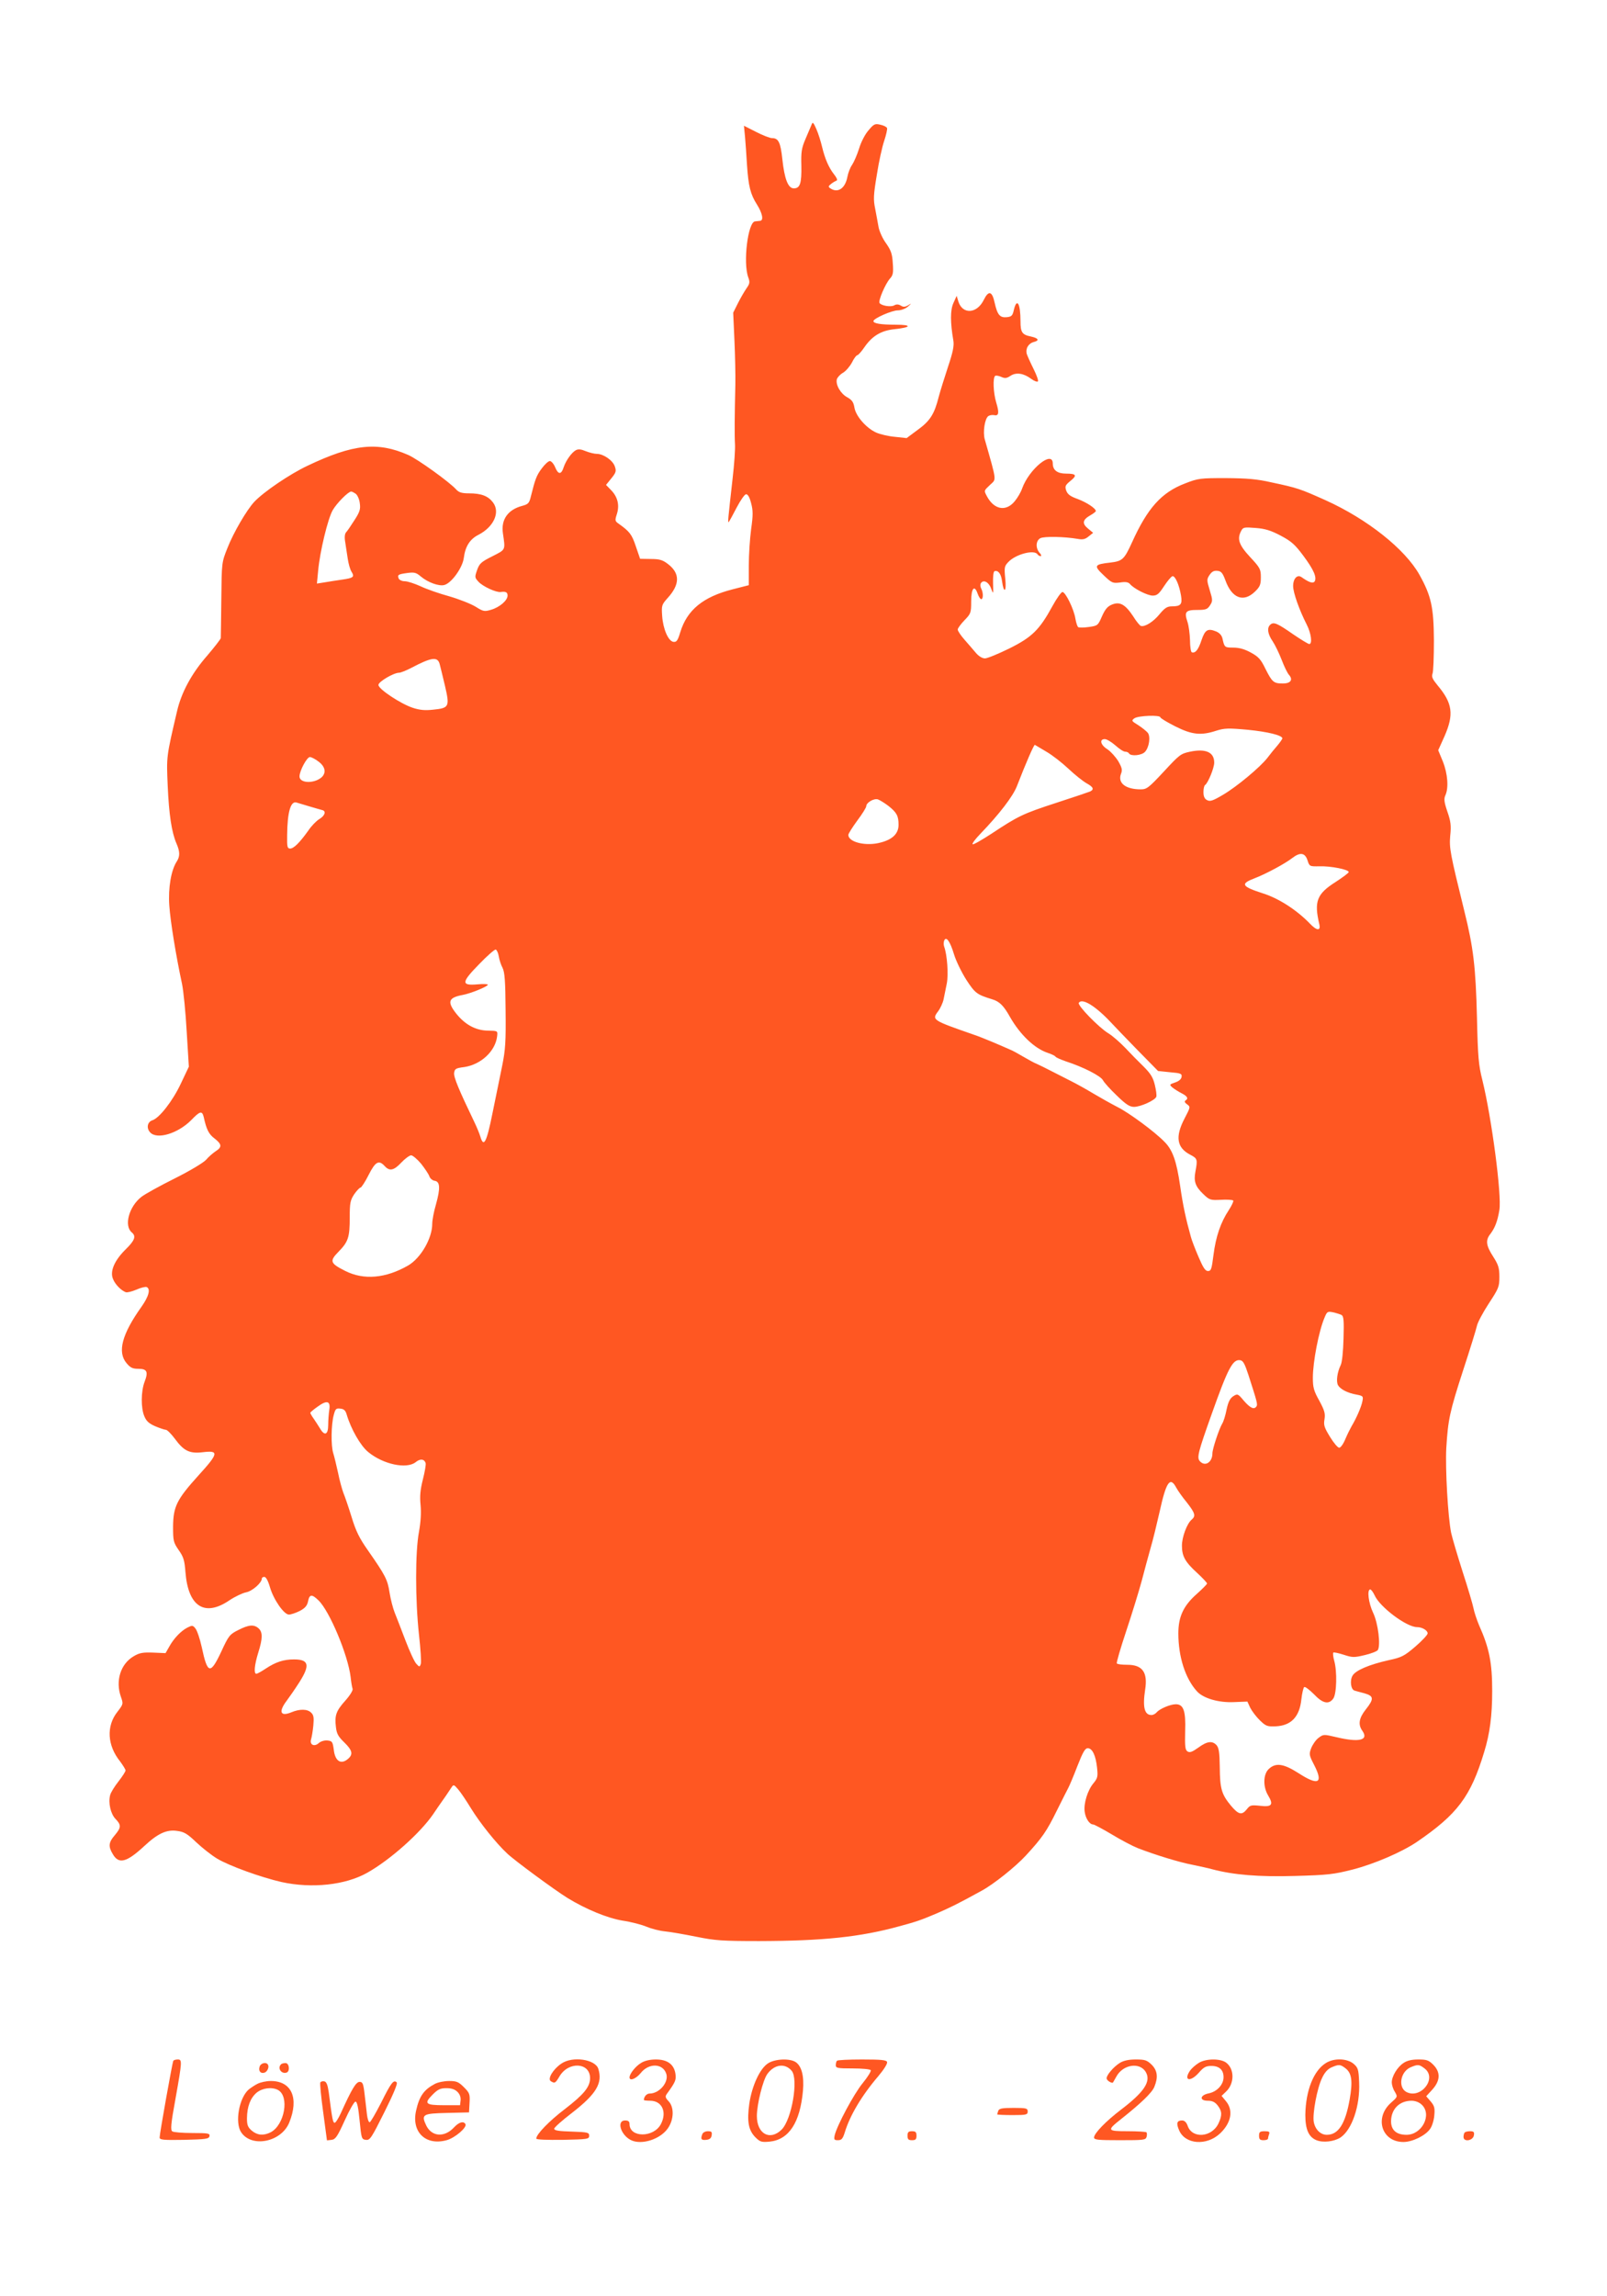 <?xml version="1.0" standalone="no"?>
<!DOCTYPE svg PUBLIC "-//W3C//DTD SVG 20010904//EN"
 "http://www.w3.org/TR/2001/REC-SVG-20010904/DTD/svg10.dtd">
<svg version="1.0" xmlns="http://www.w3.org/2000/svg"
 width="896pt" height="1280pt" viewBox="0 0 896 1280"
 preserveAspectRatio="xMidYMid meet">
<g transform="translate(0,1280) scale(0.1,-0.1)"
fill="#ff5722" stroke="none">
<path d="M4525 12105 c-5 -11 -20 -47 -34 -80 -22 -51 -25 -73 -23 -148 2 -99
-7 -127 -42 -127 -32 0 -52 52 -64 163 -10 94 -22 117 -57 117 -13 0 -53 16
-90 35 l-67 34 6 -62 c3 -34 8 -105 11 -157 8 -118 19 -163 56 -221 30 -48 38
-88 17 -90 -7 -1 -20 -2 -28 -3 -40 -3 -68 -231 -38 -312 10 -27 8 -36 -9 -60
-11 -16 -33 -53 -48 -83 l-27 -54 7 -156 c4 -86 6 -196 5 -246 -4 -172 -5
-280 -2 -330 2 -27 -4 -113 -13 -190 -26 -232 -28 -250 -22 -245 3 3 23 39 44
80 22 42 45 75 53 75 10 0 20 -18 28 -50 11 -41 11 -67 0 -145 -7 -52 -13
-144 -13 -203 l0 -109 -90 -23 c-165 -42 -254 -115 -292 -239 -14 -47 -21 -56
-38 -54 -29 4 -58 72 -63 144 -4 59 -3 63 31 101 69 76 69 138 0 190 -29 22
-46 27 -95 27 l-59 1 -24 70 c-22 66 -34 82 -96 126 -20 14 -21 18 -10 52 16
49 6 95 -30 133 l-30 31 30 37 c26 32 28 41 19 66 -11 34 -64 70 -100 70 -14
0 -42 7 -62 15 -26 11 -42 13 -56 5 -23 -13 -54 -56 -67 -94 -13 -42 -30 -43
-47 -2 -8 20 -22 36 -30 36 -9 0 -29 -19 -46 -42 -29 -39 -36 -59 -60 -155 -9
-38 -15 -44 -49 -53 -79 -21 -118 -76 -107 -152 14 -97 17 -90 -59 -129 -62
-31 -72 -40 -85 -77 -14 -40 -13 -42 9 -66 25 -26 97 -59 122 -56 29 4 39 -1
39 -20 0 -27 -44 -65 -92 -79 -37 -11 -43 -10 -86 17 -26 16 -92 42 -147 58
-55 15 -127 40 -160 56 -33 15 -73 28 -88 28 -16 0 -30 7 -34 15 -8 21 -3 24
48 31 39 5 49 3 76 -20 38 -32 100 -55 130 -47 40 10 102 96 109 151 8 64 34
105 82 129 85 44 122 125 81 180 -27 36 -65 51 -134 51 -40 0 -56 5 -71 21
-36 41 -217 171 -268 193 -171 75 -307 61 -561 -60 -98 -46 -244 -145 -297
-201 -42 -45 -116 -171 -150 -258 -32 -80 -32 -81 -34 -285 -1 -113 -3 -210
-3 -217 -1 -6 -35 -50 -76 -98 -86 -98 -144 -205 -168 -310 -60 -256 -59 -251
-52 -414 7 -161 22 -261 49 -323 20 -46 20 -72 1 -101 -31 -48 -48 -147 -41
-245 6 -88 37 -279 71 -437 8 -38 20 -158 26 -266 l12 -195 -46 -97 c-45 -95
-119 -190 -158 -202 -27 -9 -34 -43 -12 -67 38 -42 155 -7 230 69 48 50 60 53
69 16 15 -69 28 -95 60 -119 41 -32 43 -48 7 -71 -15 -10 -40 -31 -54 -48 -16
-17 -89 -61 -175 -104 -82 -41 -166 -87 -186 -103 -69 -54 -98 -161 -53 -198
25 -21 17 -44 -35 -95 -62 -61 -88 -122 -70 -164 12 -31 45 -64 71 -74 9 -3
35 4 59 14 24 11 50 17 57 15 24 -10 13 -52 -28 -110 -109 -153 -136 -253 -83
-315 21 -25 33 -31 65 -31 49 0 57 -16 35 -73 -20 -53 -21 -146 -1 -192 11
-27 26 -40 60 -55 26 -11 53 -20 60 -20 7 0 30 -23 50 -50 50 -68 82 -84 156
-75 91 11 88 -6 -24 -129 -122 -135 -141 -174 -142 -286 0 -79 2 -88 31 -130
27 -38 33 -57 38 -123 15 -193 107 -252 246 -157 30 20 72 40 92 44 34 6 88
53 88 77 0 5 6 9 14 9 9 0 21 -22 31 -57 20 -69 78 -153 106 -153 11 0 38 9
60 20 29 15 41 29 46 51 8 43 21 45 59 8 62 -60 164 -304 179 -427 3 -29 8
-58 11 -66 3 -8 -15 -37 -40 -65 -52 -58 -61 -83 -53 -148 4 -37 13 -53 46
-85 45 -44 51 -66 23 -91 -40 -36 -74 -15 -81 50 -6 44 -9 48 -34 51 -17 2
-37 -4 -48 -13 -25 -24 -53 -12 -45 18 4 12 10 47 13 78 4 44 2 59 -12 72 -20
21 -64 22 -111 2 -61 -25 -72 3 -26 64 15 20 47 66 70 102 62 97 55 129 -29
129 -57 0 -101 -14 -157 -51 -24 -16 -47 -29 -53 -29 -15 0 -10 50 11 118 25
79 25 114 2 135 -26 23 -54 21 -113 -9 -48 -24 -54 -31 -95 -120 -61 -130 -77
-127 -109 24 -10 46 -26 93 -35 104 -15 19 -18 19 -46 5 -36 -19 -76 -61 -101
-107 l-20 -35 -69 3 c-57 2 -76 -1 -108 -20 -74 -43 -103 -137 -72 -226 14
-40 14 -41 -20 -85 -62 -79 -56 -187 16 -276 16 -22 30 -44 30 -50 0 -6 -18
-34 -40 -62 -22 -28 -43 -62 -46 -76 -11 -43 3 -104 30 -132 33 -34 32 -48 -4
-91 -35 -40 -37 -63 -10 -107 33 -56 77 -44 176 48 74 69 124 92 182 83 39 -5
57 -16 107 -64 33 -31 85 -72 115 -90 68 -41 246 -105 360 -131 169 -37 356
-17 478 52 128 72 295 221 367 326 14 21 40 59 58 84 18 25 37 55 44 65 12 18
14 17 38 -11 14 -16 46 -64 71 -105 51 -83 141 -195 201 -251 39 -38 268 -206
336 -248 104 -64 224 -113 308 -127 48 -7 108 -23 134 -34 26 -11 72 -23 103
-26 32 -3 110 -17 175 -30 104 -21 143 -24 350 -24 357 1 563 22 787 84 88 24
110 31 200 69 76 33 118 53 254 128 65 35 188 133 246 196 91 99 116 135 172
249 30 60 59 118 65 129 6 11 29 65 50 120 31 79 43 100 58 100 26 0 45 -42
52 -110 5 -48 3 -57 -20 -85 -33 -39 -56 -114 -49 -160 5 -37 27 -70 47 -70 6
0 53 -25 105 -56 51 -31 116 -65 144 -76 98 -38 232 -79 306 -93 41 -9 91 -19
110 -25 118 -31 258 -43 460 -37 184 5 217 9 323 36 120 31 271 96 356 153
227 155 301 253 376 501 32 103 45 205 45 341 0 157 -16 239 -73 366 -13 31
-27 73 -31 94 -4 21 -31 113 -61 205 -29 91 -58 189 -64 217 -18 90 -33 356
-27 472 10 159 18 200 95 437 38 116 72 226 76 245 4 19 34 75 66 124 55 84
59 93 59 148 0 50 -5 67 -35 114 -40 62 -43 91 -15 126 25 33 40 71 50 133 14
82 -43 514 -95 725 -21 83 -25 128 -30 350 -7 281 -20 389 -70 590 -80 325
-85 352 -79 422 6 55 3 80 -16 134 -18 53 -20 71 -11 91 19 41 13 120 -14 188
l-26 63 36 80 c52 120 44 182 -39 281 -28 34 -35 48 -29 65 5 11 8 95 8 186
-1 185 -15 248 -80 365 -80 144 -292 312 -525 417 -141 63 -154 68 -300 99
-83 19 -137 23 -255 24 -143 0 -154 -1 -228 -30 -131 -50 -209 -137 -296 -330
-43 -94 -53 -103 -121 -111 -89 -10 -93 -17 -37 -70 46 -44 51 -46 92 -41 31
5 46 2 55 -8 21 -26 98 -65 127 -65 24 0 35 9 63 52 19 29 40 54 47 56 15 4
38 -48 48 -108 8 -49 -1 -60 -52 -60 -25 0 -39 -9 -68 -44 -34 -42 -82 -72
-104 -65 -6 2 -26 26 -43 54 -44 66 -74 83 -118 65 -25 -10 -38 -26 -56 -66
-22 -51 -24 -52 -73 -59 -28 -4 -54 -4 -59 -1 -5 3 -12 25 -16 48 -8 52 -55
148 -72 148 -7 0 -32 -35 -55 -77 -73 -134 -115 -175 -242 -238 -61 -30 -122
-55 -135 -55 -15 0 -35 12 -51 31 -14 17 -43 50 -63 73 -21 24 -38 49 -38 57
0 7 17 30 38 52 35 36 37 41 37 104 0 74 18 96 36 44 6 -17 15 -31 20 -31 12
0 12 37 0 59 -5 9 -6 23 -2 30 14 22 44 7 57 -29 13 -34 13 -34 11 29 -1 36 2
65 8 67 20 7 37 -14 42 -55 10 -73 26 -61 18 14 -6 62 -5 69 17 92 41 44 145
71 163 43 3 -5 11 -10 17 -10 6 0 4 8 -5 18 -24 26 -22 69 4 82 20 11 134 9
209 -4 27 -5 41 -2 60 14 l25 20 -29 24 c-34 28 -30 49 14 74 16 9 30 20 30
23 0 15 -50 48 -100 67 -42 15 -57 26 -65 47 -8 24 -6 30 23 54 39 31 34 41
-24 41 -48 0 -74 19 -74 56 0 77 -132 -30 -171 -139 -7 -21 -26 -53 -42 -72
-49 -59 -116 -46 -156 32 -15 29 -15 28 20 61 35 33 38 13 -30 252 -12 41 0
118 20 131 8 5 22 7 32 5 26 -6 29 13 12 69 -17 56 -20 141 -6 150 5 3 21 0
34 -6 20 -9 30 -8 51 6 32 21 73 15 116 -17 16 -12 33 -18 37 -14 4 4 -7 35
-24 69 -17 34 -34 72 -38 84 -8 30 9 59 40 67 32 8 25 21 -16 30 -50 10 -59
23 -59 85 0 99 -20 134 -37 64 -7 -33 -13 -38 -39 -41 -39 -4 -53 13 -68 80
-14 66 -34 71 -61 16 -38 -77 -117 -82 -141 -10 l-10 33 -18 -40 c-18 -39 -18
-108 0 -212 4 -27 -3 -63 -30 -143 -19 -58 -43 -134 -52 -168 -24 -96 -48
-134 -117 -184 l-62 -46 -65 7 c-35 3 -83 14 -105 24 -55 25 -113 91 -121 139
-5 30 -13 42 -39 57 -37 19 -67 70 -59 101 3 10 18 27 34 36 16 9 38 35 50 57
11 23 25 41 30 41 5 0 23 20 40 45 43 62 92 92 166 100 96 10 101 25 9 25 -84
0 -125 7 -125 20 0 15 103 60 136 60 18 0 42 9 55 20 23 20 23 21 2 8 -18 -10
-27 -10 -41 -1 -12 7 -24 8 -36 1 -19 -11 -72 -2 -82 13 -8 13 33 108 58 136
17 18 20 32 16 85 -3 53 -10 72 -37 111 -19 25 -37 66 -42 89 -4 24 -13 70
-19 103 -11 53 -10 77 9 191 11 72 30 157 41 189 11 33 18 65 16 71 -3 7 -19
15 -38 19 -29 7 -36 4 -65 -31 -19 -21 -42 -65 -53 -102 -11 -35 -29 -76 -39
-91 -11 -15 -22 -45 -26 -66 -12 -65 -53 -93 -95 -65 -13 9 -12 12 4 25 10 8
24 16 30 18 7 3 2 15 -12 33 -31 39 -52 88 -68 154 -7 30 -21 75 -32 100 -17
39 -21 42 -27 25z m-2541 -2058 c9 -7 20 -31 22 -52 5 -33 0 -49 -30 -95 -19
-30 -40 -61 -47 -68 -7 -9 -9 -28 -4 -55 3 -23 10 -64 14 -92 4 -27 13 -60 21
-72 18 -29 11 -35 -53 -44 -28 -4 -72 -11 -96 -15 l-44 -7 7 73 c10 107 54
289 81 336 23 40 87 104 103 104 5 0 16 -6 26 -13z m5157 -233 c60 -32 79 -49
126 -112 58 -78 76 -120 63 -143 -9 -13 -31 -6 -72 23 -24 18 -48 -6 -48 -49
0 -36 34 -133 76 -215 25 -49 32 -108 14 -108 -6 0 -45 24 -88 53 -90 63 -110
71 -128 56 -21 -17 -17 -52 12 -94 14 -21 36 -67 50 -103 14 -37 32 -74 41
-84 24 -27 9 -48 -34 -48 -52 0 -60 8 -97 81 -26 54 -39 68 -81 91 -34 19 -65
28 -98 28 -49 0 -50 1 -61 51 -4 17 -16 31 -35 39 -47 19 -62 10 -82 -49 -17
-52 -34 -74 -54 -67 -5 1 -10 32 -10 67 -1 35 -7 81 -14 102 -19 56 -11 67 53
67 48 0 58 3 72 25 16 24 16 30 -1 85 -17 56 -17 61 -1 85 13 19 24 25 44 23
21 -2 29 -12 44 -52 36 -101 101 -126 165 -64 28 27 33 39 33 80 0 45 -4 53
-60 113 -63 68 -74 101 -49 147 10 19 17 20 80 15 53 -4 85 -14 140 -43z
m-4690 -714 c4 -14 17 -69 30 -123 27 -117 24 -124 -67 -133 -45 -5 -75 -2
-114 11 -68 23 -190 104 -190 127 0 18 85 68 115 68 9 0 39 12 68 27 112 59
146 64 158 23z m4019 -299 c0 -4 37 -27 83 -50 93 -47 144 -52 229 -24 45 14
66 15 175 5 112 -11 193 -31 193 -48 0 -3 -12 -21 -27 -39 -16 -18 -41 -49
-56 -69 -41 -53 -172 -162 -249 -207 -56 -33 -71 -38 -88 -29 -14 7 -20 21
-20 45 0 18 4 36 9 39 16 10 51 95 51 125 0 58 -47 79 -134 61 -53 -11 -60
-17 -147 -111 -85 -91 -95 -99 -129 -99 -84 0 -129 35 -110 86 9 22 6 34 -15
71 -15 24 -42 54 -60 66 -39 24 -47 57 -15 57 11 0 37 -16 59 -35 21 -19 45
-35 54 -35 9 0 19 -4 22 -10 11 -17 71 -11 89 9 24 26 32 87 15 107 -8 9 -31
28 -53 42 -37 23 -39 25 -21 38 21 15 145 20 145 5z m-636 -191 c33 -19 88
-62 123 -95 35 -33 80 -69 101 -81 38 -21 44 -34 20 -46 -7 -3 -92 -32 -188
-63 -187 -61 -212 -73 -363 -173 -54 -35 -101 -62 -104 -58 -4 4 16 30 44 59
104 108 181 208 203 265 52 134 95 232 100 230 3 -2 32 -19 64 -38z m-4057
-56 c37 -28 43 -62 16 -87 -41 -36 -123 -34 -123 5 0 31 41 108 58 108 8 0 30
-11 49 -26z m3176 -246 c47 -37 57 -56 57 -106 0 -52 -38 -86 -115 -102 -78
-16 -165 8 -165 46 0 7 23 43 50 80 28 37 50 73 50 80 0 20 42 45 65 38 11 -4
37 -20 58 -36z m-3228 -3 c33 -10 66 -19 73 -21 22 -6 13 -32 -18 -50 -16 -10
-44 -38 -61 -64 -48 -67 -81 -100 -101 -100 -16 0 -18 9 -17 73 1 131 20 196
54 183 6 -2 37 -11 70 -21z m5565 -300 c11 -35 12 -35 68 -34 62 2 162 -18
162 -32 0 -5 -34 -30 -74 -56 -104 -66 -120 -108 -90 -235 9 -38 -14 -37 -52
3 -72 75 -172 140 -259 168 -124 40 -132 54 -48 86 58 22 167 80 208 112 44
34 71 30 85 -12z m-1971 -524 c11 -37 43 -102 69 -143 49 -75 59 -82 143 -108
41 -12 65 -35 101 -100 57 -99 137 -175 210 -199 21 -7 40 -16 43 -21 3 -5 29
-16 57 -26 99 -32 196 -82 208 -106 7 -13 41 -51 77 -85 51 -50 72 -63 96 -63
36 0 116 36 124 56 3 8 -1 37 -8 66 -10 42 -23 63 -63 103 -28 27 -75 75 -103
105 -29 30 -70 66 -93 80 -53 32 -174 156 -165 170 18 28 91 -16 176 -106 20
-22 88 -92 151 -157 l115 -117 67 -7 c60 -5 67 -8 64 -26 -2 -13 -15 -24 -36
-31 -32 -11 -33 -12 -15 -28 10 -8 33 -23 51 -32 33 -17 40 -30 21 -41 -6 -5
-3 -12 10 -21 19 -14 19 -15 -15 -80 -52 -100 -43 -161 31 -200 42 -22 43 -26
30 -96 -10 -53 0 -82 43 -123 35 -34 40 -36 99 -33 34 2 65 0 69 -4 3 -4 -8
-28 -25 -54 -45 -68 -72 -147 -85 -249 -10 -79 -13 -90 -31 -90 -15 0 -27 19
-53 80 -19 44 -38 94 -42 110 -28 100 -44 174 -60 285 -20 138 -42 200 -87
245 -54 56 -199 163 -264 195 -35 18 -95 52 -134 75 -38 23 -92 53 -120 67
-27 14 -77 39 -110 56 -33 17 -71 36 -85 42 -14 5 -47 24 -75 40 -27 16 -61
35 -75 40 -14 6 -54 24 -90 39 -36 15 -87 36 -115 45 -227 79 -230 81 -195
128 13 17 27 48 31 67 4 20 12 60 18 89 10 51 2 161 -15 206 -3 9 -3 23 0 32
11 28 33 -2 55 -75z m-2538 -12 c3 -19 12 -47 21 -64 12 -24 16 -73 17 -236 2
-176 -1 -220 -19 -310 -12 -57 -36 -176 -54 -264 -33 -164 -49 -195 -68 -130
-5 17 -20 53 -33 80 -85 177 -116 250 -113 274 3 23 9 27 57 33 93 14 174 89
183 173 3 29 3 29 -52 30 -68 1 -128 34 -177 96 -51 65 -43 88 37 103 44 8
140 47 140 57 0 4 -26 5 -58 2 -92 -8 -90 11 10 113 45 47 87 83 92 81 6 -2
14 -19 17 -38z m-433 -1156 c21 -27 42 -58 46 -70 4 -12 17 -23 29 -25 31 -4
33 -41 8 -131 -12 -40 -21 -89 -21 -109 0 -81 -64 -191 -134 -232 -125 -72
-248 -83 -352 -30 -83 42 -88 54 -37 106 55 56 63 81 63 191 0 82 3 96 25 130
14 20 30 37 35 37 5 0 26 32 45 70 38 75 57 86 90 50 27 -30 51 -25 93 20 20
21 44 39 54 40 9 0 34 -21 56 -47z m5132 -843 c12 -7 14 -31 11 -132 -2 -72
-8 -133 -16 -148 -19 -39 -26 -90 -15 -111 13 -23 53 -44 104 -53 36 -7 38 -9
32 -38 -6 -31 -34 -95 -60 -138 -8 -14 -24 -46 -35 -72 -11 -27 -26 -48 -34
-48 -8 0 -31 27 -51 60 -32 52 -37 66 -31 99 5 32 0 49 -29 103 -31 55 -36 74
-36 128 0 88 33 260 65 335 14 34 17 36 47 30 18 -4 40 -11 48 -15z m-519
-335 c47 -146 52 -163 45 -174 -13 -20 -34 -11 -70 30 -34 41 -36 41 -60 26
-18 -12 -28 -32 -37 -74 -6 -32 -17 -67 -24 -78 -18 -30 -55 -142 -55 -166 0
-51 -42 -77 -71 -43 -16 20 -9 49 67 262 90 253 117 306 158 300 17 -2 26 -19
47 -83z m-5125 -194 c-3 -20 -6 -57 -6 -83 0 -56 -20 -65 -46 -20 -9 15 -25
39 -35 54 -11 15 -19 30 -19 33 0 2 18 18 41 34 52 38 73 32 65 -18z m97 -26
c24 -81 77 -174 120 -209 84 -69 213 -96 264 -57 25 21 48 19 56 -4 3 -7 -4
-48 -15 -91 -15 -60 -18 -94 -13 -144 4 -44 1 -93 -9 -149 -21 -111 -21 -380
0 -572 9 -81 14 -155 10 -165 -6 -17 -8 -17 -25 2 -10 10 -37 69 -60 129 -23
61 -50 130 -60 155 -10 25 -23 75 -29 113 -11 72 -23 95 -122 237 -47 67 -66
106 -90 185 -17 55 -38 116 -46 135 -7 19 -21 69 -29 110 -9 41 -21 91 -27
110 -13 41 -12 158 3 213 9 34 13 38 37 35 20 -2 29 -11 35 -33z m4625 -407
c9 -17 36 -55 60 -84 46 -59 50 -75 26 -95 -26 -22 -54 -97 -54 -145 0 -59 18
-91 85 -152 30 -28 55 -54 55 -59 0 -4 -26 -30 -56 -57 -75 -66 -104 -127
-104 -221 0 -129 38 -250 103 -322 35 -40 122 -65 207 -61 l75 3 16 -35 c10
-19 34 -51 54 -70 33 -32 41 -35 88 -33 86 4 133 53 143 151 4 34 11 65 16 68
5 3 29 -15 54 -40 49 -52 83 -59 108 -24 19 27 22 152 5 211 -6 22 -8 41 -5
45 3 3 30 -3 58 -12 49 -16 58 -16 117 -2 35 8 68 21 73 28 17 25 2 150 -26
208 -26 55 -35 130 -16 130 5 0 16 -15 24 -32 28 -65 178 -178 237 -178 28 0
59 -18 59 -35 0 -8 -31 -41 -68 -73 -62 -53 -77 -61 -148 -76 -111 -25 -186
-57 -203 -87 -16 -28 -9 -78 12 -83 7 -2 31 -9 55 -15 52 -15 54 -31 7 -90
-38 -48 -44 -84 -19 -119 37 -53 -18 -66 -147 -35 -68 16 -70 16 -97 -4 -15
-11 -33 -37 -41 -57 -13 -34 -12 -40 16 -94 53 -103 24 -118 -87 -46 -83 53
-127 60 -166 23 -31 -29 -33 -99 -3 -148 31 -51 20 -65 -45 -57 -50 5 -56 4
-74 -19 -28 -35 -46 -31 -89 20 -52 63 -61 94 -62 214 -1 82 -5 108 -18 123
-24 26 -53 22 -102 -14 -34 -24 -47 -29 -60 -21 -13 9 -15 27 -13 113 4 113
-9 150 -52 150 -31 0 -89 -25 -106 -44 -7 -9 -20 -16 -30 -16 -39 0 -50 44
-35 142 15 96 -15 138 -99 138 -30 0 -57 3 -59 8 -3 4 21 86 53 182 32 96 70
220 85 275 14 55 37 138 50 185 14 47 36 139 51 205 36 164 58 197 92 133z"/>
<path d="M966 1312 c-5 -9 -76 -405 -76 -427 0 -13 20 -15 137 -13 122 3 138
5 141 21 3 15 -7 17 -95 17 -54 0 -104 4 -112 9 -11 7 -9 38 18 185 37 208 37
216 12 216 -11 0 -22 -3 -25 -8z"/>
<path d="M3130 1297 c-45 -30 -79 -85 -59 -98 22 -14 26 -11 48 26 50 86 171
79 171 -9 0 -49 -35 -91 -140 -172 -87 -66 -160 -141 -160 -165 0 -6 59 -8
148 -7 139 3 147 4 147 23 0 18 -8 20 -97 23 -72 2 -98 6 -98 16 0 7 45 47
100 89 135 105 171 165 146 245 -17 53 -144 72 -206 29z"/>
<path d="M3575 1301 c-31 -18 -65 -61 -65 -81 0 -22 36 -8 62 24 46 58 124 55
143 -4 15 -47 -39 -110 -93 -110 -17 0 -32 -18 -32 -36 0 -2 16 -4 35 -4 66 0
95 -63 60 -130 -40 -77 -175 -77 -175 0 0 15 -7 20 -25 20 -48 0 -25 -80 32
-109 59 -30 166 4 208 67 33 49 34 116 3 149 -19 20 -20 27 -10 41 48 66 53
78 48 112 -8 53 -45 80 -109 80 -33 0 -63 -7 -82 -19z"/>
<path d="M4283 1299 c-46 -29 -90 -125 -105 -224 -14 -100 -5 -149 33 -188 27
-27 35 -29 80 -25 108 11 170 106 186 284 7 81 -7 136 -40 159 -32 22 -115 19
-154 -6z m131 -42 c39 -46 1 -271 -56 -328 -65 -64 -138 -24 -138 76 0 65 34
202 59 235 39 53 98 61 135 17z"/>
<path d="M4667 1313 c-4 -3 -7 -15 -7 -25 0 -16 10 -18 94 -18 52 0 98 -4 101
-10 3 -5 -17 -38 -45 -72 -50 -61 -143 -236 -156 -290 -5 -25 -3 -28 18 -28
20 0 27 8 38 43 28 93 93 204 188 315 31 37 51 69 48 78 -4 11 -32 14 -139 14
-74 0 -137 -3 -140 -7z"/>
<path d="M6244 1301 c-34 -21 -74 -67 -74 -86 0 -10 20 -25 34 -25 1 0 10 16
20 34 37 69 132 83 165 25 29 -52 -9 -110 -139 -209 -84 -64 -150 -132 -150
-155 0 -13 23 -15 144 -15 134 0 144 1 149 19 3 11 2 22 -1 25 -3 3 -50 6
-104 6 -116 0 -118 4 -37 68 112 89 172 147 185 179 22 53 18 91 -15 124 -26
25 -37 29 -88 29 -39 0 -68 -6 -89 -19z"/>
<path d="M6684 1301 c-18 -11 -39 -30 -48 -42 -40 -58 1 -67 49 -12 26 30 39
37 69 37 45 0 69 -23 68 -65 -1 -40 -37 -79 -83 -88 -49 -10 -53 -41 -5 -41
25 0 40 -7 55 -26 25 -32 26 -55 5 -100 -37 -79 -147 -87 -172 -14 -7 20 -18
30 -31 30 -29 0 -34 -15 -17 -54 33 -80 154 -89 229 -18 62 59 75 129 32 180
l-24 29 25 24 c47 44 48 125 1 161 -31 24 -113 24 -153 -1z"/>
<path d="M7394 1301 c-70 -42 -114 -155 -116 -290 0 -80 18 -123 62 -141 37
-15 98 -8 134 15 64 43 110 177 104 308 -3 72 -6 81 -31 103 -36 30 -107 33
-153 5z m109 -31 c34 -27 40 -71 22 -174 -24 -135 -63 -196 -127 -196 -35 0
-65 29 -73 72 -8 45 19 189 46 244 14 31 32 51 53 60 42 18 49 17 79 -6z"/>
<path d="M7825 1300 c-34 -22 -65 -74 -65 -108 0 -13 7 -37 17 -52 16 -28 16
-28 -20 -60 -96 -84 -54 -220 68 -220 49 0 122 35 148 72 11 14 22 49 24 75 4
42 1 54 -20 79 l-25 29 34 37 c45 50 47 97 5 139 -25 25 -37 29 -83 29 -36 0
-63 -6 -83 -20z m119 -31 c70 -55 -23 -172 -103 -130 -47 26 -33 112 23 137
42 18 49 17 80 -7z m-17 -201 c59 -55 2 -168 -85 -168 -57 0 -87 27 -86 78 2
67 47 111 113 112 22 0 43 -8 58 -22z"/>
<path d="M1447 1278 c-7 -24 8 -39 29 -31 15 6 26 31 18 44 -10 17 -42 9 -47
-13z"/>
<path d="M1567 1293 c-22 -21 2 -56 31 -46 20 7 15 53 -6 53 -10 0 -22 -3 -25
-7z"/>
<path d="M1435 1184 c-16 -8 -38 -23 -49 -32 -53 -47 -77 -183 -42 -237 58
-89 225 -56 269 54 55 136 13 231 -103 231 -25 0 -58 -7 -75 -16z m115 -34
c65 -35 37 -195 -41 -236 -40 -20 -74 -17 -105 9 -23 20 -27 32 -27 70 1 65
19 112 54 142 32 26 85 33 119 15z"/>
<path d="M1786 1192 c-3 -5 4 -80 16 -166 l21 -157 26 3 c22 3 32 18 73 108
26 58 53 105 60 105 9 0 16 -32 23 -105 10 -101 11 -105 35 -108 23 -3 31 10
103 154 51 102 75 160 69 166 -17 17 -31 0 -87 -113 -31 -60 -59 -109 -64
-109 -6 0 -12 19 -15 43 -3 23 -8 74 -13 112 -7 61 -11 70 -28 70 -20 0 -43
-38 -105 -175 -14 -30 -29 -54 -35 -53 -9 2 -13 21 -32 170 -6 42 -13 59 -25
61 -9 2 -19 -1 -22 -6z"/>
<path d="M2425 1184 c-61 -32 -87 -68 -105 -149 -27 -119 53 -197 170 -165 46
12 116 72 105 90 -11 18 -36 11 -64 -19 -53 -57 -123 -52 -154 10 -30 63 -21
68 116 71 l122 3 3 53 c3 49 0 56 -31 87 -30 30 -41 35 -83 35 -27 0 -62 -7
-79 -16z m126 -45 c13 -13 19 -30 17 -47 l-3 -27 -89 0 c-105 0 -114 9 -63 60
29 29 43 35 76 35 28 0 47 -6 62 -21z"/>
<path d="M5566 1034 c-3 -9 -6 -18 -6 -20 0 -2 38 -4 85 -4 78 0 85 2 85 20 0
18 -7 20 -79 20 -63 0 -80 -3 -85 -16z"/>
<path d="M3916 904 c-11 -28 -6 -35 22 -32 19 2 28 9 30 26 3 18 -1 22 -21 22
-14 0 -28 -7 -31 -16z"/>
<path d="M5060 895 c0 -20 5 -25 25 -25 20 0 25 5 25 25 0 20 -5 25 -25 25
-20 0 -25 -5 -25 -25z"/>
<path d="M7020 895 c0 -20 5 -25 25 -25 14 0 25 4 25 9 0 5 3 16 6 25 5 13 -1
16 -25 16 -26 0 -31 -4 -31 -25z"/>
<path d="M8167 913 c-4 -3 -7 -15 -7 -25 0 -30 54 -21 58 10 3 17 -1 22 -21
22 -13 0 -27 -3 -30 -7z"/>
</g>
</svg>
